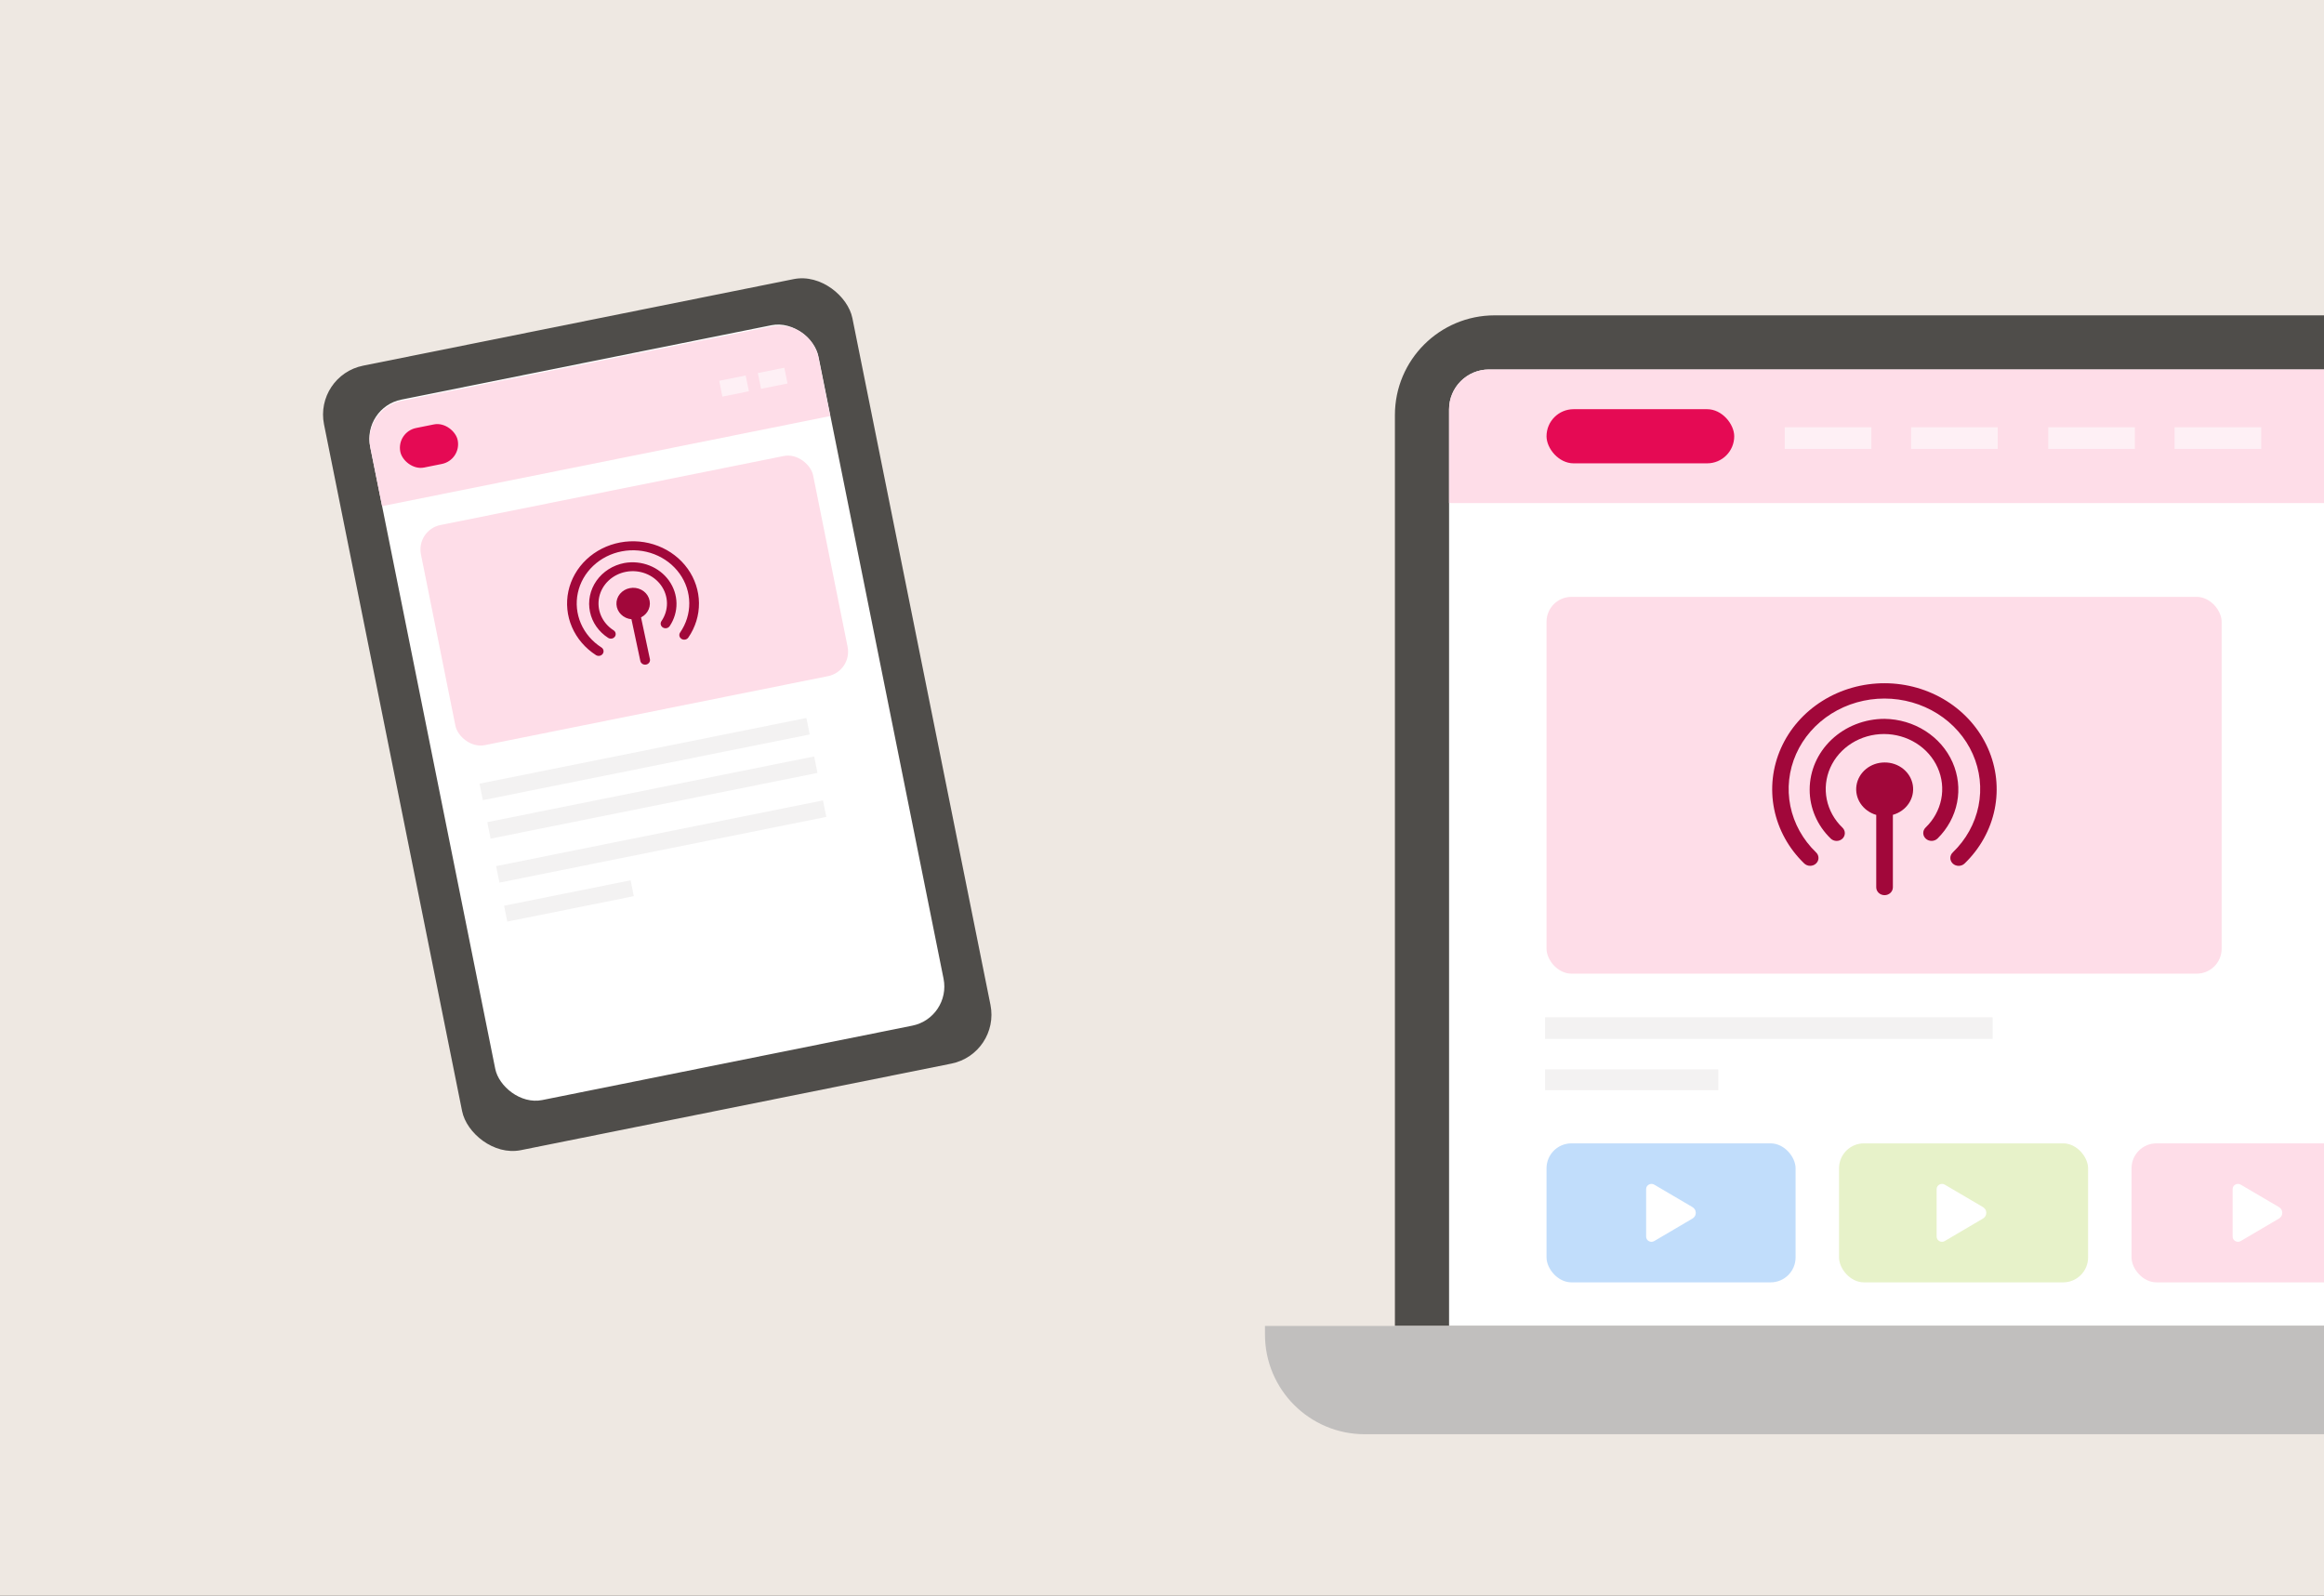 <svg width="466" height="320" viewBox="0 0 466 320" fill="none" xmlns="http://www.w3.org/2000/svg">
<rect x="0" y="0" width="466" height="320" fill="#333333" stroke="none"/>
<g clip-path="url(#clip0_1151_12767)">
<rect width="466" height="320" fill="#EEE8E2"/>
<path d="M279.703 83.238C279.703 72.193 288.657 63.238 299.703 63.238H575.268C586.313 63.238 595.268 72.193 595.268 83.238V265.895H279.703V83.238Z" fill="#4F4D4A"/>
<path d="M290.562 82.094C290.562 77.675 294.144 74.094 298.562 74.094H576.414C580.832 74.094 584.414 77.675 584.414 82.094V265.893H290.562V82.094Z" fill="white"/>
<path d="M253.648 265.895H621.325V267.608C621.325 278.653 612.37 287.608 601.325 287.608H273.648C262.603 287.608 253.648 278.653 253.648 267.608V265.895Z" fill="#C1BFBE"/>
<path d="M584.414 100.875H290.563V82.095C290.563 77.677 294.144 74.095 298.563 74.095H576.414C580.832 74.095 584.414 77.677 584.414 82.095V100.875Z" fill="#FEDDE8"/>
<rect x="347.74" y="92.914" width="37.636" height="10.857" rx="5.428" transform="rotate(180 347.74 92.914)" fill="#E50A54"/>
<rect x="383.205" y="85.676" width="17.37" height="4.343" fill="#FEF0F5"/>
<rect x="436.041" y="85.676" width="17.37" height="4.343" fill="#FEF0F5"/>
<rect x="357.873" y="85.676" width="17.37" height="4.343" fill="#FEF0F5"/>
<rect x="410.709" y="85.676" width="17.37" height="4.343" fill="#FEF0F5"/>
<rect x="310.104" y="119.693" width="135.372" height="75.556" rx="5" fill="#FEDDE8"/>
<path d="M377.885 152.9C376.522 152.9 375.204 153.362 374.172 154.203C373.139 155.043 372.46 156.205 372.258 157.479C372.056 158.752 372.344 160.052 373.071 161.141C373.797 162.23 374.913 163.037 376.216 163.415V177.934C376.216 178.352 376.392 178.753 376.705 179.049C377.018 179.344 377.442 179.51 377.885 179.51C378.327 179.51 378.752 179.344 379.064 179.049C379.377 178.753 379.553 178.352 379.553 177.934V163.399C380.866 163.032 381.993 162.229 382.728 161.138C383.464 160.048 383.757 158.743 383.553 157.464C383.35 156.185 382.664 155.019 381.623 154.18C380.581 153.341 379.253 152.887 377.885 152.9Z" fill="#A1073A"/>
<path d="M377.885 144.151C373.902 144.151 370.082 145.646 367.266 148.307C364.45 150.967 362.868 154.576 362.868 158.339C362.858 162.001 364.367 165.521 367.072 168.144C367.227 168.298 367.414 168.42 367.62 168.504C367.827 168.588 368.049 168.632 368.274 168.633C368.703 168.631 369.116 168.473 369.425 168.192C369.581 168.045 369.706 167.871 369.79 167.679C369.875 167.486 369.919 167.28 369.919 167.072C369.919 166.864 369.875 166.658 369.79 166.466C369.706 166.274 369.581 166.1 369.425 165.953C367.815 164.401 366.727 162.434 366.295 160.3C365.864 158.166 366.109 155.958 367 153.955C367.891 151.952 369.388 150.242 371.304 149.039C373.219 147.837 375.468 147.195 377.768 147.195C380.068 147.195 382.317 147.837 384.232 149.039C386.148 150.242 387.645 151.952 388.536 153.955C389.427 155.958 389.672 158.166 389.24 160.3C388.809 162.434 387.72 164.401 386.111 165.953C385.803 166.254 385.635 166.658 385.643 167.076C385.65 167.495 385.834 167.893 386.152 168.184C386.471 168.474 386.899 168.633 387.342 168.626C387.784 168.619 388.206 168.445 388.513 168.144C390.534 166.149 391.894 163.64 392.427 160.925C392.96 158.21 392.643 155.407 391.514 152.86C390.386 150.312 388.495 148.132 386.074 146.585C383.653 145.038 380.807 144.192 377.885 144.151Z" fill="#A1073A"/>
<path d="M377.885 137.01C373.451 137.006 369.114 138.239 365.419 140.555C361.724 142.87 358.836 146.166 357.116 150.027C355.396 153.888 354.921 158.143 355.752 162.258C356.582 166.373 358.68 170.165 361.783 173.157C361.938 173.305 362.123 173.422 362.326 173.502C362.529 173.582 362.747 173.624 362.968 173.624C363.188 173.624 363.406 173.582 363.609 173.502C363.813 173.422 363.997 173.305 364.152 173.157C364.463 172.862 364.638 172.462 364.638 172.046C364.638 171.629 364.463 171.23 364.152 170.934C361.503 168.384 359.709 165.15 358.997 161.64C358.286 158.129 358.687 154.499 360.151 151.203C361.615 147.907 364.077 145.094 367.227 143.115C370.378 141.136 374.077 140.081 377.86 140.081C381.643 140.081 385.341 141.136 388.492 143.115C391.642 145.094 394.104 147.907 395.568 151.203C397.032 154.499 397.434 158.129 396.722 161.64C396.01 165.15 394.217 168.384 391.567 170.934C391.41 171.081 391.286 171.255 391.202 171.447C391.117 171.64 391.073 171.846 391.073 172.054C391.073 172.262 391.117 172.468 391.202 172.66C391.286 172.852 391.41 173.026 391.567 173.173C391.88 173.467 392.302 173.631 392.743 173.631C393.184 173.631 393.607 173.467 393.92 173.173C397.024 170.185 399.126 166.398 399.962 162.286C400.797 158.174 400.33 153.921 398.617 150.059C396.905 146.197 394.024 142.899 390.336 140.577C386.648 138.256 382.316 137.015 377.885 137.01Z" fill="#A1073A"/>
<rect x="309.809" y="204" width="89.748" height="4.343" fill="#F3F2F2"/>
<rect x="309.809" y="214.434" width="34.741" height="4.179" fill="#F3F2F2"/>
<rect x="368.756" y="229.279" width="49.941" height="27.874" rx="5" fill="#E7F2C9"/>
<path d="M388.326 247.972C388.326 248.79 389.242 249.293 389.958 248.868L397.566 244.39C397.884 244.205 398.145 243.923 398.235 243.572C398.301 243.336 398.301 243.082 398.235 242.847C398.14 242.5 397.879 242.218 397.566 242.029L389.958 237.56C389.242 237.139 388.326 237.643 388.326 238.456V247.972Z" fill="white"/>
<rect x="310.104" y="229.279" width="49.941" height="27.874" rx="5" fill="#C1DDFB"/>
<path d="M330.074 247.974C330.074 248.792 330.99 249.295 331.706 248.87L339.314 244.392C339.632 244.207 339.893 243.925 339.983 243.574C340.049 243.338 340.049 243.084 339.983 242.849C339.888 242.502 339.627 242.22 339.314 242.031L331.706 237.562C330.99 237.141 330.074 237.645 330.074 238.458V247.974Z" fill="white"/>
<rect x="427.408" y="229.279" width="49.941" height="27.874" rx="5" fill="#FEDDE8"/>
<path d="M447.676 247.972C447.676 248.79 448.591 249.293 449.307 248.868L456.915 244.39C457.233 244.205 457.494 243.923 457.584 243.572C457.651 243.336 457.651 243.082 457.584 242.847C457.489 242.5 457.229 242.218 456.915 242.029L449.307 237.56C448.591 237.139 447.676 237.643 447.676 238.456V247.972Z" fill="white"/>
<rect x="63" y="75.301" width="108.067" height="160.463" rx="10" transform="rotate(-11.368 63 75.301)" fill="#4F4D4A"/>
<rect x="72.641" y="81.713" width="91.693" height="143.271" rx="8" transform="rotate(-11.368 72.641 81.713)" fill="white"/>
<path d="M166.473 83.434L76.617 101.499L74.262 89.785C73.392 85.453 76.197 81.236 80.529 80.365L154.698 65.454C159.029 64.583 163.247 67.388 164.118 71.72L166.473 83.434Z" fill="#FEDDE8"/>
<rect x="92.574" y="92.24" width="11.739" height="8.087" rx="4.044" transform="rotate(168.632 92.574 92.24)" fill="#E50A54"/>
<rect x="151.961" y="74.803" width="5.418" height="3.235" transform="rotate(-11.368 151.961 74.803)" fill="#FEF0F5"/>
<rect x="144.215" y="76.359" width="5.418" height="3.235" transform="rotate(-11.368 144.215 76.359)" fill="#FEF0F5"/>
<rect x="96.156" y="157.152" width="66.853" height="3.372" transform="rotate(-11.368 96.156 157.152)" fill="#F3F2F2"/>
<rect x="99.481" y="173.684" width="66.853" height="3.372" transform="rotate(-11.368 99.481 173.684)" fill="#F3F2F2"/>
<rect x="97.709" y="164.867" width="66.853" height="3.372" transform="rotate(-11.368 97.709 164.867)" fill="#F3F2F2"/>
<rect x="101.078" y="181.627" width="25.878" height="3.245" transform="rotate(-11.368 101.078 181.627)" fill="#F3F2F2"/>
<rect x="83.422" y="106.268" width="80.218" height="45.028" rx="5" transform="rotate(-11.368 83.422 106.268)" fill="#FEDDE8"/>
<path d="M126.288 117.938C125.503 118.087 124.801 118.498 124.309 119.095C123.817 119.692 123.569 120.436 123.609 121.191C123.648 121.947 123.974 122.664 124.526 123.212C125.078 123.76 125.82 124.103 126.617 124.178L128.398 132.542C128.449 132.783 128.599 132.995 128.816 133.131C129.032 133.267 129.297 133.316 129.552 133.268C129.807 133.219 130.031 133.077 130.175 132.873C130.319 132.668 130.371 132.418 130.32 132.177L128.537 123.804C129.248 123.449 129.799 122.863 130.089 122.154C130.379 121.446 130.387 120.662 130.114 119.947C129.84 119.233 129.302 118.636 128.599 118.267C127.896 117.898 127.075 117.781 126.288 117.938Z" fill="#A1073A"/>
<path d="M125.215 112.898C122.921 113.334 120.904 114.612 119.608 116.453C118.312 118.294 117.843 120.546 118.304 122.714C118.748 124.824 120.049 126.687 121.929 127.902C122.038 127.974 122.16 128.024 122.289 128.05C122.418 128.076 122.552 128.077 122.681 128.053C122.929 128.005 123.147 127.868 123.29 127.672C123.363 127.571 123.413 127.457 123.438 127.337C123.463 127.217 123.463 127.093 123.437 126.974C123.412 126.854 123.362 126.74 123.289 126.638C123.217 126.537 123.124 126.45 123.016 126.383C121.898 125.665 121.03 124.651 120.519 123.468C120.009 122.286 119.88 120.988 120.147 119.736C120.415 118.485 121.067 117.336 122.023 116.434C122.979 115.531 124.196 114.916 125.521 114.664C126.846 114.413 128.22 114.537 129.471 115.02C130.722 115.503 131.794 116.325 132.553 117.381C133.312 118.438 133.724 119.683 133.738 120.959C133.751 122.236 133.365 123.488 132.628 124.558C132.488 124.765 132.44 125.016 132.496 125.256C132.552 125.497 132.707 125.706 132.926 125.839C133.145 125.971 133.411 126.016 133.665 125.963C133.919 125.911 134.141 125.765 134.281 125.558C135.2 124.187 135.676 122.593 135.65 120.971C135.624 119.348 135.097 117.768 134.135 116.424C133.172 115.08 131.816 114.031 130.231 113.405C128.647 112.778 126.904 112.602 125.215 112.898Z" fill="#A1073A"/>
<path d="M124.339 108.784C121.784 109.267 119.437 110.451 117.593 112.189C115.748 113.928 114.489 116.142 113.971 118.554C113.454 120.967 113.703 123.47 114.686 125.749C115.669 128.029 117.343 129.984 119.497 131.369C119.605 131.437 119.725 131.484 119.852 131.508C119.979 131.532 120.11 131.532 120.237 131.508C120.364 131.484 120.484 131.436 120.592 131.368C120.699 131.299 120.791 131.212 120.862 131.11C121.005 130.905 121.056 130.656 121.005 130.416C120.954 130.176 120.805 129.965 120.589 129.829C118.75 128.649 117.32 126.983 116.48 125.038C115.639 123.094 115.425 120.958 115.864 118.9C116.303 116.841 117.376 114.951 118.949 113.467C120.521 111.982 122.522 110.97 124.701 110.556C126.881 110.142 129.141 110.346 131.199 111.141C133.256 111.937 135.019 113.288 136.267 115.027C137.515 116.765 138.191 118.813 138.212 120.913C138.232 123.013 137.596 125.072 136.382 126.831C136.31 126.933 136.26 127.047 136.235 127.167C136.21 127.287 136.21 127.41 136.235 127.53C136.261 127.65 136.311 127.764 136.384 127.865C136.456 127.967 136.549 128.053 136.657 128.121C136.873 128.256 137.137 128.304 137.391 128.256C137.645 128.208 137.868 128.067 138.012 127.863C139.434 125.803 140.18 123.391 140.157 120.931C140.135 118.471 139.343 116.072 137.883 114.034C136.423 111.997 134.359 110.412 131.95 109.478C129.54 108.544 126.893 108.303 124.339 108.784Z" fill="#A1073A"/>
</g>
<defs>
<clipPath id="clip0_1151_12767">
<rect width="466" height="320" fill="white"/>
</clipPath>
</defs>
</svg>
